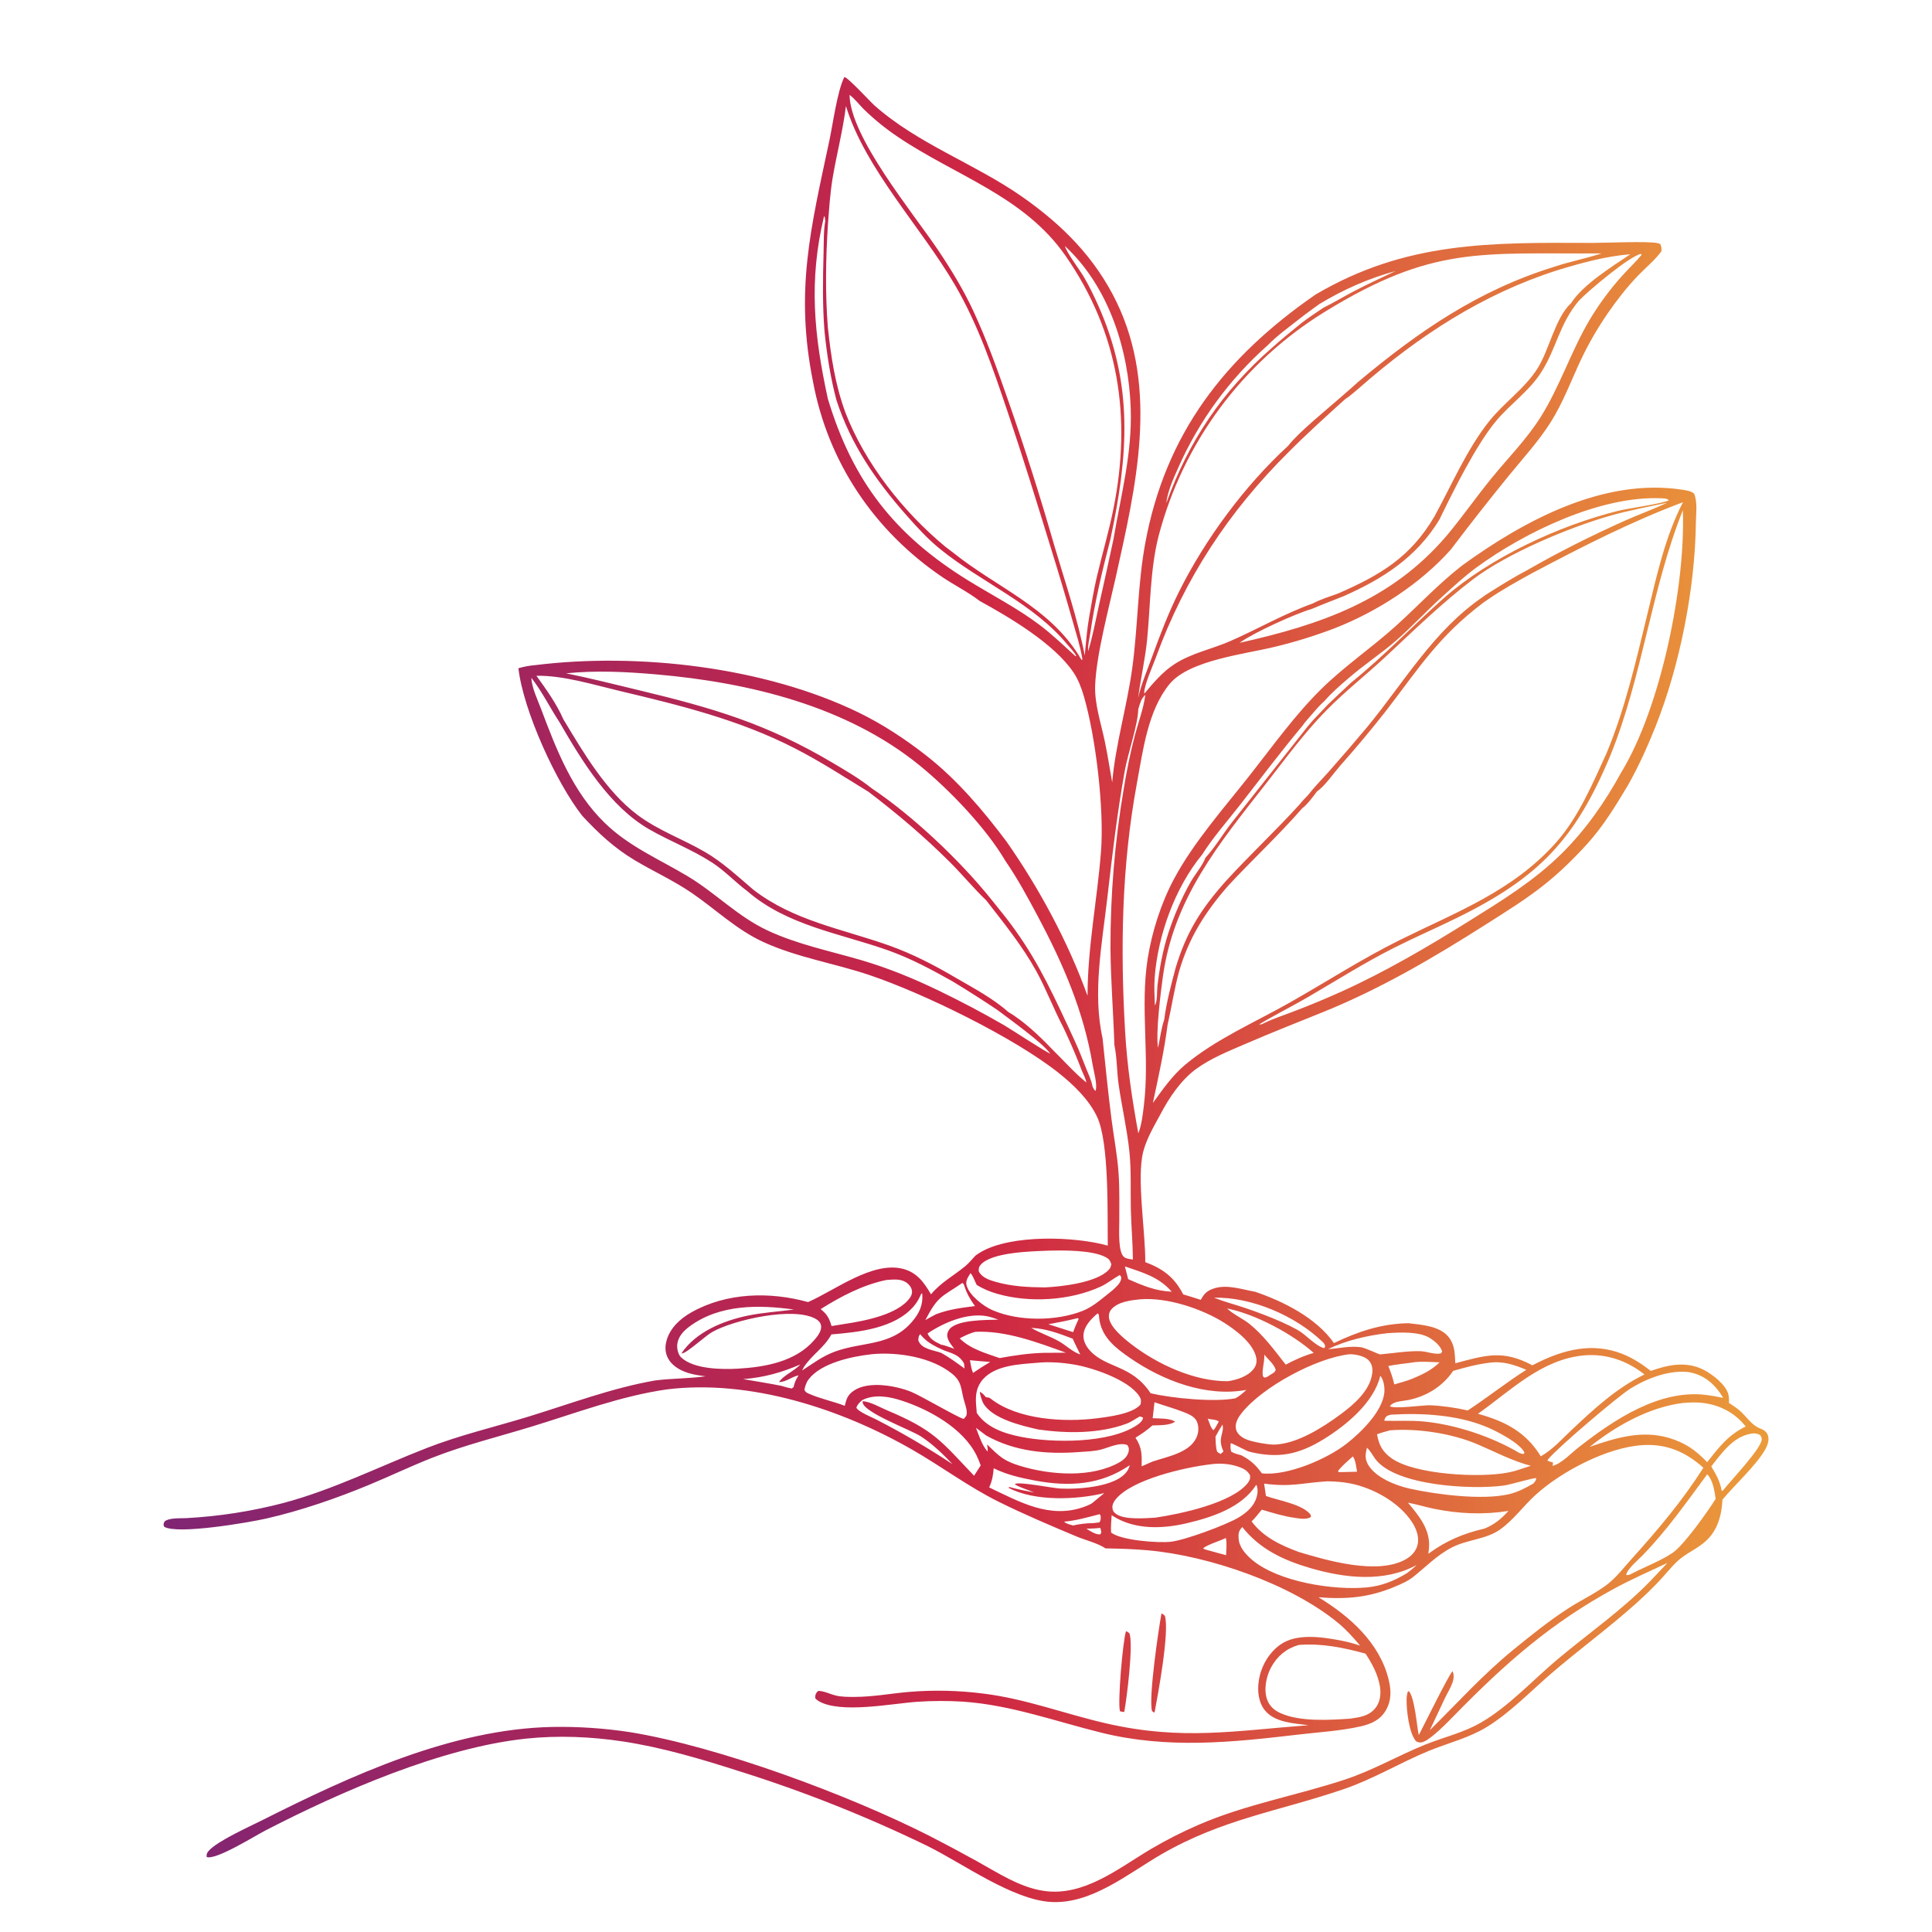 <svg xmlns="http://www.w3.org/2000/svg" xmlns:xlink="http://www.w3.org/1999/xlink" id="Layer_7" viewBox="0 0 500 500"><defs><linearGradient id="linear-gradient" x1="42.315" y1="256.104" x2="457.685" y2="256.104" gradientUnits="userSpaceOnUse"><stop offset="0" stop-color="#802573"></stop><stop offset=".507" stop-color="#ce2643"></stop><stop offset="1" stop-color="#eb9b3a"></stop></linearGradient></defs><path d="M340.36,76.294c23.473-13.883,45.459-13.523,71.725-13.43,3.222.011,14.592-.517,16.938.067.279.07.356.11.646.22.318.71.37,1.095.307,1.869-1.681,2.323-4.046,4.219-6.034,6.285-2.823,2.934-5.371,6.195-7.693,9.536-2.697,3.888-5.073,7.989-7.104,12.262-2.51,5.372-4.599,11-7.756,16.045-3.132,5.003-7.238,9.456-10.959,14.022-5.084,6.239-10.097,12.631-14.953,19.049-7.882,8.877-19.186,16.16-30.169,20.413-5.021,1.919-10.165,3.51-15.394,4.765-7.666,1.891-22.101,3.427-27.221,9.619-5.626,6.801-6.915,17.312-8.473,25.748-3.942,21.332-4.301,42.746-3.031,64.349.52,8.889,1.804,17.434,3.408,26.183.036-.088.071-.172.101-.257.78-2.113,1.027-4.476,1.309-6.702,1.604-12.719-.975-25.614,1.01-38.224,1.101-6.982,3.48-14.406,6.82-20.653,5.054-9.453,12.911-18.326,19.561-26.764,6.028-7.653,11.761-15.737,18.742-22.565,5.985-5.851,12.936-10.564,19.131-16.159,5.763-5.207,11-10.875,17.157-15.647,15.994-11.598,36.597-22.743,57.023-19.576,1.038.161,2.152.303,2.979,1,.923,2.139.493,5.228.46,7.563-.222,17.099-4.126,36.843-10.455,52.75-2.07,5.201-4.306,10.125-7.039,15.02-3.206,5.35-6.371,10.604-10.573,15.257-3.411,3.775-7.115,7.398-11.09,10.571-4.775,3.81-10.003,7.03-15.148,10.307-13.234,8.429-27.15,16.604-41.714,22.514-6.839,2.776-13.677,5.453-20.456,8.386-4.383,1.897-9.037,3.734-12.908,6.568-3.868,2.831-6.976,7.446-9.16,11.643-1.651,3.042-3.584,6.297-4.468,9.667-1.779,6.787.591,20.916.515,28.647,4.545,1.67,7.586,3.961,9.812,8.342,1.519.465,3.053.909,4.561,1.415.857-1.615,1.634-2.379,3.4-2.954,3.43-1.114,7.274.266,10.663.865,7.318,2.489,15.843,6.754,20.396,13.278,6.283-3.003,12.213-5.007,19.26-5.144,3.436.4,8.273.709,10.529,3.723,1.539,2.059,1.465,4.197,1.618,6.642,7.942-2.1,12.292-3.54,19.955.531,6.822-3.57,14.066-5.864,21.729-3.499,3.272,1.01,6.223,2.839,8.897,4.95,4.528-1.585,9.141-2.587,13.675-.293,2.291,1.161,5.798,3.866,6.42,6.417.172.706.156,1.446.153,2.168.98.657,2.031,1.311,2.907,2.097,1.588,1.426,2.943,3.586,4.922,4.399.972.397,1.823.769,2.223,1.834.498,1.331-.181,2.896-.865,4.033-2.467,4.09-7.668,8.807-10.874,12.659-.222,4.071-1.232,7.958-4.386,10.789-2.179,1.96-5.018,3.074-7.167,5.046-1.621,1.489-3.042,3.315-4.545,4.933-1.993,2.116-4.079,4.145-6.247,6.08-7.137,6.409-14.931,12.065-22.183,18.334-5.278,4.564-10.532,10.036-16.505,13.68-4.679,2.853-9.968,4.109-14.975,6.165-7.427,3.05-14.274,7.247-21.934,9.867-16.93,5.793-31.322,7.685-47.255,16.889-8.722,5.037-18.247,13.097-28.88,12.317-9.834-.723-22.434-9.861-31.496-14.376-15.837-7.709-32.229-14.222-49.037-19.49-9.8-3.132-19.747-6.102-29.938-7.649-8.236-1.248-16.792-1.61-25.076-.736-21.86,2.302-47.955,13.702-67.404,23.738-2.895,1.495-12.947,7.805-15.266,6.891-.061-.723.045-1.021.529-1.582,2.159-2.51,10.441-6.217,13.788-7.904,22.891-11.531,49.15-23.662,75.169-24.168,6.761-.118,13.519.339,20.202,1.369,22.868,3.74,56.422,16.213,77.274,26.775,4.132,2.119,8.23,4.306,12.293,6.557,5.465,3.014,11.164,6.844,17.469,7.739,10.373,1.473,19.282-5.875,27.67-10.855,3.937-2.316,8.01-4.389,12.199-6.209,12.347-5.358,25.324-7.575,38.013-11.764,7.236-2.385,13.768-6.217,20.795-9.051,4.89-1.968,9.872-3.052,14.488-5.749,7.186-4.2,13.387-11.005,19.741-16.336,7.939-6.655,16.757-12.771,23.952-20.21,1.495-1.552,2.973-3.118,4.438-4.698-4.545,2.138-9.204,4.175-13.62,6.568-16.522,8.947-28.48,19.547-41.465,32.838-1.695,1.733-6.069,6.242-8.147,6.918-.772.252-.997.131-1.727-.126-1.894-1.941-2.593-8.292-2.519-11.038.016-.602.126-1.169.255-1.758l.334-.252c1.558,1.93,2.004,8.728,2.565,11.405,1.117-2.133,7.871-15.824,8.733-16.555.43.86.329,2.018.005,2.927-.496,1.415-1.355,2.768-2.007,4.126l-3.879,8.232c7.145-7.055,13.842-14.493,21.652-20.856,4.588-3.74,9.226-7.471,14.198-10.693,3.261-2.116,7.069-3.863,10.121-6.225,2.368-1.832,4.356-4.457,6.365-6.68,6.735-7.457,13.051-14.978,18.471-23.476-4.586-4.098-9.464-6.236-15.712-5.861-9.152.548-21.149,6.847-27.85,13.004-3.031,2.784-5.623,6.371-8.944,8.766-3.655,2.636-8.531,2.647-12.528,4.684-3.981,2.034-6.71,5.026-10.16,7.726-1.41,1.106-3.126,1.812-4.766,2.502-6.644,2.792-12.451,3.255-19.637,2.702,8.076,4.928,15.824,11.764,18.148,21.338.679,2.801.736,5.448-.794,8.013-1.451,2.431-3.759,3.436-6.409,4.044-5.177,1.185-10.83,1.506-16.111,2.127-17.332,2.04-33.843,3.764-51.006-.471-11.942-2.948-23.383-7.167-35.759-8.038-3.96-.246-7.931-.238-11.89.025-6.635.46-20.013,3.176-25.622-.216-.303-.183-.538-.405-.792-.649-.068-.578-.001-1.081.368-1.569.161-.211.245-.249.443-.383,1.513.055,2.904.794,4.359,1.172,1.621.422,3.53.392,5.194.383,4.582-.019,9.134-.871,13.693-1.273,6.47-.548,12.979-.408,19.419.416,11.059,1.355,21.243,5.319,32.013,7.764,19.418,4.41,32.896,1.878,52.142.424-3.748-.496-8.722-.676-11.271-3.838-1.692-2.1-1.977-4.966-1.61-7.551.526-3.699,2.489-7.238,5.547-9.437,4.169-2.998,10.647-2.026,15.386-1.155,1.801.334,3.575.797,5.308,1.385-1.79-2.138-3.584-4.139-5.741-5.913-12.32-10.132-33.397-17.351-49.188-18.759-3.652-.326-7.299-.441-10.959-.496-2.092-1.404-5.202-2.116-7.567-3.11-6.759-2.839-13.614-5.735-20.18-9.004-7.756-3.863-14.564-8.977-22.02-13.283-18.545-10.71-42.251-18.43-63.835-15.739-11.898,1.722-23.349,6.072-34.799,9.582-8.651,2.65-17.43,4.788-25.864,8.106-5.475,2.155-10.783,4.701-16.214,6.956-8.47,3.518-17.71,6.713-26.658,8.758-4.647,1.059-23.158,4.216-26.483,2.13-.282-.665-.183-.671.088-1.352,1.191-1.024,4.119-.788,5.658-.876,8.482-.457,16.896-1.769,25.115-3.915,12.887-3.444,24.66-9.379,37.025-14.206,8.659-3.381,17.672-5.47,26.536-8.191,10.83-3.329,21.487-7.378,32.69-9.325,4.322-.539,8.696-.471,12.989-1.065-1.238-.172-2.482-.339-3.696-.643-2.317-.583-4.727-1.758-5.947-3.915-.853-1.506-.896-3.151-.417-4.791.94-3.214,3.545-5.596,6.382-7.197,9.14-5.161,20.323-5.404,30.213-2.666,6.902-3.006,16.595-10.576,24.476-8.621,3.693.917,5.539,3.534,7.339,6.614,2.717-3.217,5.861-4.772,9.005-7.4.893-.747,1.686-1.777,2.507-2.62.479-.342.959-.665,1.47-.961,7.887-4.55,24.236-4.024,32.767-1.623-.107-7.931.422-26.482-2.751-33.304-2.075-4.462-6.13-8.342-9.919-11.359-11.501-9.158-34.935-20.617-49.055-25.373-9.012-3.033-18.606-4.52-27.298-8.484-7.074-3.229-12.335-8.439-18.65-12.756-4.675-3.196-9.773-5.5-14.619-8.381-5.363-3.188-9.524-7.057-13.73-11.598-6.757-8.618-15.245-27.214-16.505-38.166,1.523-.463,2.927-.687,4.504-.828,26.601-3.272,59.254.496,83.528,12.275,6.149,2.984,12.071,6.884,17.456,11.093,8.006,6.259,14.73,14.177,20.809,22.278,8.495,12.13,15.963,26.007,20.993,39.95.014-12.582,2.502-24.8,3.48-37.299.862-11.034-1.347-29.677-4.438-40.243-.63-2.158-1.432-4.295-2.694-6.171-4.963-7.379-16.473-14.217-24.262-18.474-2.976-2.309-6.65-4.12-9.789-6.258-17.503-11.921-29.428-29.598-33.335-50.431-4.74-23.622-.599-39.746,4.263-62.657.899-4.233,2.009-12.584,3.826-16.233.792-.097,6.725,6.388,7.775,7.319,11.282,10.01,25.855,15.012,38.111,23.557,10.425,7.267,18.991,15.795,24.587,27.371,10.97,22.691,4.966,47.85-.23,71.227-1.793,8.068-5.043,20.081-5.328,28.032-.167,4.748,1.53,9.776,2.497,14.393.739,3.521,1.281,7.099,1.916,10.642.876-9.93,3.83-19.64,5.188-29.539,1.47-10.717,1.394-21.573,3.343-32.227,5.204-28.472,20.615-48.24,44.003-64.427ZM298.805,443.179c-.405-.079-.167,0-.665-.364-.934-3.326,1.681-21.124,2.453-25.272.353.167.572.356.871.605,1.251,4.148-1.779,20.344-2.658,25.031ZM290.95,443.062c-.424-.016-.715-.085-1.117-.197-.6-2.524.728-17.987,1.571-20.705.43.156.564.257.892.55,1.062,2.784-.665,16.807-1.347,20.352ZM213.578,57.19l-.177-1.387.089.364-.226-.208c-4.008,16.683-2.607,30.725.978,47.218,6.396,21.315,17.273,35.267,36.201,46.97,6.169,3.814,12.867,7.241,18.654,11.617,3.222,2.435,6.209,5.312,9.196,8.029l.252.009c-.504-1.061-1.547-2.068-2.297-2.978-8.843-10.701-22.197-16.058-32.844-24.65-3.253-2.611-6.148-5.796-8.9-8.92-7.901-8.967-14.311-18.245-18.039-29.724-1.566-5.911-2.486-11.833-3.094-17.91l.543.137.331-1.094c.805,7.639,1.872,14.804,4.53,22.067,5.045,13.164,15.004,25.763,25.861,34.746l2.066,1.571c11.123,8.931,24.534,13.927,32.446,26.483.244.494.506.877.829,1.322l.145-.267c-.501-3.207-1.563-6.429-2.439-9.557-1.834-6.452-3.748-12.881-5.744-19.284-3.616-11.771-7.236-23.505-11.172-35.176-3.779-11.2-7.603-22.485-13.584-32.745-8.709-14.94-23.266-30.084-28.258-46.382-.766,6.267-2.366,12.293-3.419,18.493-.701,4.125-.947,8.45-1.273,12.626-.15-.655-.064-.987-.656-1.367ZM351.612,98.738c15.588-13.027,30.952-23.593,50.546-29.672,4.057-1.361,8.26-2.161,12.322-3.48-31.218.177-43.628-2.104-71.604,15.103-21.294,13.091-36.715,33.896-43.045,58.077-2.198,8.717-2.083,17.89-2.962,26.796-.498,5.073-1.673,10.033-2.324,15.074.797-3.589,2.398-7.298,3.652-10.754,2.048-5.634,4.2-11.261,6.874-16.634,6.82-13.711,17.028-27.518,28.313-37.885,2.614-3.424,10.214-9.574,13.642-12.586,1.544-1.327,3.058-2.693,4.586-4.041ZM421.94,65.794c-6.625.553-12.738,2.269-19.057,4.198-19.134,6.129-35.699,16.921-50.743,30.091-1.279,1.042-2.606,2.343-4,3.204-4.977,4.485-9.971,9.006-14.696,13.76-15.41,15.295-26.848,32.638-34.289,53.062-.794,2.18-3.02,7.161-3.028,9.153,0,.083.016.165.025.247,2.346-2.786,4.668-5.583,7.748-7.592,4.468-2.915,9.67-3.888,14.485-5.997,7.195-3.151,13.927-7.074,21.354-9.742,2.018-1.062,4.375-1.795,6.527-2.563,10.986-4.801,18.794-9.4,25.011-20.034,4.441-8.102,8.347-17.31,14.102-24.539,3.844-4.831,9.19-8.43,12.519-13.673,3.077-4.843,4.575-13.113,8.678-16.894,3.184-4.905,10.496-9.382,15.364-12.683ZM374.335,138.705c4.052-4.822,7.657-10.006,11.63-14.893,4.304-5.292,9.125-10.11,12.774-15.914,4.944-7.864,7.846-16.964,12.585-25.005,2.505-4.205,5.423-8.148,8.717-11.77,1.577-1.745,3.324-3.371,4.813-5.19l-.189-.227c-2.973.604-13.45,9.423-15.977,12.038-5.213,6.106-5.831,12.496-9.962,18.817-3.11,4.759-7.871,8.019-11.49,12.33-5.177,6.161-11.057,18.042-14.748,25.633-5.9,9.696-14.6,15.277-24.743,19.758-2.746,1.094-5.519,2.15-8.243,3.302-4.309,1.271-15.041,6.116-18.698,8.782,20.765-4.638,39.206-10.892,53.533-27.662ZM341.436,78.7c-1.736,1.278-3.515,2.521-5.196,3.866-2.757,2.165-5.749,4.328-8.205,6.831-9.894,8.776-17.781,19.582-23.12,31.681-1.235,2.761-2.765,6.138-3.085,9.158,5.768-16.071,14.496-28.996,27.36-40.226,2.458-2.216,5.026-4.292,7.594-6.378,1.834-1.43,3.814-2.696,5.733-4.006,2.604-1.264,5.106-2.802,7.674-4.146,3.606-1.888,7.318-3.596,10.997-5.34-7.058,1.919-13.508,4.792-19.752,8.56ZM287.359,139.621c-2.1,8.098-3.981,15.93-5.191,24.221-.208,1.431-.706,3.25-.558,4.678,1.164-3.738,1.864-7.674,2.716-11.494,1.306-5.791,2.579-11.589,3.825-17.394,1.925-11.45,4.892-22.22,4.476-33.994-.534-15.127-5.634-31.413-17.026-41.972.465,1.782,3.794,6.114,4.911,8.019,1.331,2.275,2.51,4.697,3.589,7.098,9.39,20.868,7.86,39.229,3.258,60.838ZM384.363,154.031c3.502-2.205,6.992-4.44,10.666-6.35,8.216-4.746,16.848-9.062,25.507-12.936,3.608-1.614,7.356-2.955,10.929-4.632-5.018,1.062-10.099,2.018-15.033,3.438-10.628,3.059-26.301,9.656-35.1,16.287-8.114,6.174-15.219,13.103-22.657,20.047-5.087,4.749-10.584,9.035-15.462,14.007-5.752,5.86-10.57,12.51-15.616,18.963-12.136,15.514-23.859,29.667-26.643,49.882-.602,4.383-1.862,14.345-1.257,18.441.526-2.343.81-5.026,1.599-7.263.561-4.468,1.769-8.941,2.913-13.289,2.79-9.353,6.592-15.36,13.048-22.606,6.187-6.767,12.897-13.03,19.079-19.836.679-.869,1.454-1.649,2.212-2.446,1.61-2.087,3.562-4.029,5.317-6.007,3.389-3.823,6.721-7.694,9.995-11.614,9.607-11.652,17.195-24.985,29.937-33.657l.567-.428ZM435.557,129.973c-13.483,5.053-26.222,11.572-38.927,18.3-3.961,2.18-7.931,4.36-11.652,6.942l-1.15.79c-11.58,8.771-16.467,16.706-25.074,27.896-3.835,4.892-7.822,9.663-11.953,14.308-1.558,1.776-4.101,5.437-5.946,6.579-1.038,1.411-2.456,3.344-3.835,4.396-6.11,6.993-12.859,13.252-19.164,20.034-5.93,6.804-10.162,13.428-12.703,22.156-1.257,4.597-1.93,9.256-2.987,13.886-.86,6.707-2.385,13.554-3.792,20.174,2.53-3.488,5.035-7.112,8.366-9.894,7.904-6.598,18.11-11.008,27.032-16.062,9.576-5.426,18.726-11.361,28.609-16.254,14.6-7.226,29.104-12.588,40.296-25.148,5.872-6.591,9.538-15.377,13.174-23.324,4.785-11.522,7.608-23.92,10.535-36.011,2.33-9.625,4.583-19.944,9.171-28.768ZM373.368,154.319c-4.131,3.688-7.86,7.817-12.04,11.444-4.019,3.487-8.473,6.39-12.467,9.874-2.127,1.811-4.232,3.669-6.083,5.77-1.306,1.155-2.415,2.489-3.554,3.806-.725.85-1.522,1.689-2.146,2.615-5.549,6.633-10.773,13.578-16.092,20.397-3.28,4.205-7.022,8.438-9.869,12.938-7.044,8.557-11.465,20.87-12.289,31.86-.178,2.371-.03,4.791.052,7.165.69-.986.512-3.775.663-5.051.55-4.635,1.399-9.294,2.847-13.734,1.421-4.366,3.46-9.126,5.741-13.132,1.139-1.998,3.047-4.177,3.835-6.281,2.486-2.693,4.539-6.2,6.828-9.125l19.643-24.875,1.415-1.648,3.841-4.04c2.001-1.92,4.019-3.825,6.053-5.712,8.462-6.817,15.917-14.72,24.037-21.909,11.914-10.401,29.589-18.629,44.939-22.467,2.571-.643,11.736-1.901,13.193-2.745-.553-.497-1.248-.476-1.977-.509-15.728-.715-35.354,8.766-47.871,17.934-3.08,2.258-5.872,4.861-8.698,7.424ZM224.77,204.918c-6.328-3.883-12.494-7.887-19.114-11.277-14.458-7.403-29.745-11.136-45.449-14.865-6.8-1.615-14.407-3.996-21.388-3.889,2.489,3.439,5.266,7.316,6.955,11.223,5.161,8.579,11.076,18.682,19.192,24.776,5.365,4.029,11.728,6.249,17.487,9.609,4.657,2.717,8.431,6.297,12.513,9.76,10.408,8.047,22.958,10.131,34.992,14.391,6.156,2.179,11.912,5.163,17.521,8.479,4.421,2.56,9.569,5.3,13.381,8.714,4.098,2.412,8.219,6.327,11.501,9.768,2.853,2.795,5.708,6.045,8.796,8.544-.197-1.038-.767-2.089-1.177-3.066l-.884-2.264c-1.21-3.028-2.51-5.985-3.907-8.93-2.53-4.788-4.419-9.905-7.039-14.638-3.608-6.516-8.378-12.406-12.937-18.269-3.247-3.093-6.164-6.66-9.356-9.845-6.64-6.625-13.628-12.54-21.087-18.22ZM137.529,175.426c.034,2.446,1.619,5.705,2.487,8.016,3.99,10.62,8.197,21.473,16.504,29.538,6.317,6.133,13.987,9.326,21.399,13.758,7.29,4.359,13.023,10.496,20.85,14.126,7.687,3.566,16.016,5.252,24.101,7.615,6.846,2.001,13.611,4.769,20.026,7.874,5.746,2.771,11.388,5.755,16.913,8.941,1.766,1.027,11.025,7.104,12.018,7.397l-.255-.296c-2.119-2.795-10.384-8.681-13.358-10.953-3.817-2.568-7.695-5.043-11.631-7.425-5.449-3.072-10.926-6.009-16.842-8.101-12.446-4.402-26.064-6.361-36.394-15.332-3.108-2.322-5.726-5.182-9.008-7.32-5.207-3.393-11.016-5.577-16.375-8.668-10.245-5.907-17.377-17.695-23.177-27.703-2.504-3.82-4.441-7.82-7.26-11.467ZM296.404,179.838c-1.07.894-1.421,2.384-1.812,3.678-.118,4.141-2.688,11.438-3.504,15.971-1.963,10.911-3.252,21.862-4.512,32.871-1.347,11.764-3.866,24.56-1.237,36.31.734,7.006,1.421,14.033,2.322,21.02.594,4.616,1.498,9.256,1.823,13.899.293,4.2.178,8.462.186,12.667.005,1.955-.383,7.811,1.257,9.078.597.463,1.541.512,2.267.627-.033-4.347-.438-8.673-.534-13.02-.11-4.906.137-10.031-.372-14.901-.602-5.755-1.927-11.49-2.768-17.22-.501-3.406-.416-7.022-1.117-10.362-.263-8.361-.95-16.678-1.013-25.055-.033-13.742,1.101-27.463,3.392-41.012.772-4.786,1.733-9.602,2.979-14.29.865-3.256,2.163-6.703,2.614-10.019.011-.081.022-.162.03-.243ZM416.758,195.523c-9.023,21.649-18.419,31.509-39.368,41.862-5.489,2.713-11.126,5.142-16.59,7.898-7.6,3.835-14.844,8.418-22.197,12.708-4.208,2.453-8.607,4.624-12.771,7.134.679.036.764-.071,1.366-.364,2.376-1.161,4.977-1.99,7.447-2.943,4.232-1.607,8.416-3.343,12.541-5.204,11.411-5.169,22.296-11.556,32.912-18.181,8.448-5.271,16.87-10.427,23.993-17.463,6.371-6.292,11.287-13.401,15.572-21.224,10.184-16.749,16.579-48.2,15.859-67.694-8.208,20.544-10.411,42.927-18.764,63.471ZM146.508,174.257c6.317,1.276,12.577,2.861,18.842,4.369,19.207,4.623,33.021,8.625,50.253,18.857,3.388,2.012,6.906,4.066,9.988,6.529,10.671,7.146,22.805,18.624,30.871,28.652l3.948,4.93c7.019,9.093,10.943,17.175,15.766,27.537,1.27,2.762,2.617,5.511,3.715,8.347l1.142,2.875c.641,1.569,1.388,3.137,1.714,4.805.227.542.315.761.753,1.174.027-.074.068-.148.088-.225.411-1.582-.534-4.879-.81-6.516-2.333-13.899-7.627-26.126-14.214-38.489-2.598-4.879-5.226-9.739-8.366-14.297-4.978-8.523-14.59-18.52-22.21-24.72-18.917-15.39-44.202-21.465-68.02-23.541-7.796-.679-15.651-1.084-23.458-.289ZM314.185,335.838c1.391.55,2.776,1.016,4.205,1.448,5.193,1.522,12.722,4.265,17.395,6.885,2.333,1.306,4.408,3.986,6.91,4.755l.271-.52c-.167-.558-.266-.731-.698-1.147-7.05-6.757-18.293-11.613-28.083-11.422ZM339.99,350.134c-5.558-4.95-15.049-10.036-22.411-11.498.118.104.233.211.353.315,1.626,1.421,3.74,2.324,5.437,3.688,3.647,2.924,6.51,6.872,9.374,10.529,2.291-1.218,4.742-2.335,7.247-3.033ZM238.14,345.272c-.472.646-.434.832-.481,1.645.512,1.216,1.296,1.684,2.493,2.163,1.139.457,2.37.632,3.503,1.079,2.101,1.169,4.02,2.604,5.967,4.008l-.129-1.292c-1.223-2.234-2.912-2.549-5.192-3.4l-1.674-.767c-1.798-.914-3.219-1.818-4.486-3.436ZM258.377,341.521c-.931-.312-1.895-.673-2.859-.865-5.128-1.016-11.338,1.64-15.475,4.454.777,1.607,2.02,2.135,3.535,2.899,1.08.148,2.344.725,3.399,1.062-.704-.939-1.623-1.957-1.806-3.151-.112-.734.13-1.415.6-1.977,2.054-2.439,9.564-2.322,12.605-2.423ZM176.361,350.257c3.659-5.549,10.875-8.468,17.118-9.763,3.964-.824,7.996-1.051,11.998-1.588-9.101-1.259-19.209-1.391-27.004,4.364-1.537,1.136-2.962,2.614-3.192,4.597-.117,1.051.112,2.113.652,3.022.16.205.186.252.404.454,3.229,3.006,10.463,3.105,14.646,2.866,7.031-.4,14.934-1.807,19.769-7.419.842-.975,1.987-2.393,1.722-3.792-.132-.698-.629-1.224-1.219-1.582-5.658-3.422-21.478.17-27.007,3.351-1.701.977-6.346,5.234-7.536,5.443-.117.019-.235.03-.353.047ZM256.271,352.472c-1.751-.11-3.501-.301-5.25-.452.202,1.117.344,2.245.796,3.291,1.46-.997,2.935-1.936,4.454-2.839ZM207.105,353.129c-4.886,2.105-9.456,3.381-14.774,3.783,3.262.564,6.546,1.076,9.793,1.722.927.274,1.833.542,2.786.704l.468-.356c.221-1.059.545-1.821,1.108-2.749l.181-.293c-1.869.378-2.995,1.651-5.043,1.758.954-1.681,4.081-2.94,5.481-4.569ZM215.166,345.346c-1.886,3.477-5.052,5.265-7.128,8.459l-.459.876c2.892-1.851,5.256-3.712,8.535-4.903,7.158-2.604,14.523-1.341,19.938-7.731,1.875-2.212,2.878-4.309,2.621-7.263l-.223-.027c-.551,1.262-1.055,2.226-1.952,3.28-4.915,5.771-14.286,6.724-21.331,7.31ZM223.121,362.366c-.663.616-1.205,1.057-1.493,1.946.443,1.027,3.983,2.461,5.154,3.058,6.788,3.491,13.38,7.351,19.744,11.564-2.51-2.647-5.096-5.141-8.147-7.165-2.558-1.7-14.972-6.217-15.126-8.856-.006-.099.007-.2.01-.301,2.175.216,4.333,1.547,6.339,2.39,12.111,5.092,13.857,7.843,22.488,16.924l1.711-2.677c-.301-.865-.645-1.725-1.05-2.546-3.501-7.096-12.274-11.923-19.479-14.255-3.213-1.04-7.027-1.697-10.151-.082ZM255.206,371.499l-2.629-1.982c.754,1.936,1.599,4.618,3.012,6.146.076-.684-.016-1.18-.148-1.845,3.287,3.151,4.27,4.265,8.727,5.604,7.679,2.311,18.356,3.14,25.614-1.018,1.024-.586,2.045-1.53,2.302-2.732.159-.742.063-1.057-.32-1.686-1.905-.819-4.813.63-6.737,1.139-1.837.482-3.909.526-5.801.665-8.35.621-16.62-.118-24.019-4.29ZM277.7,394.794c1.673-.383,3.449-.605,5.163-.605l1.629-.192c.471-.624.356-.95.359-1.717l-.255-.413c-3.036.777-6.08,1.673-9.212,1.936.545.58,1.55.745,2.316.991ZM284.736,395.407c-1.177.178-2.39.178-3.578.222.999.605,2.412,1.599,3.619,1.456.353-.539.203-.816.052-1.437-.022-.082-.063-.159-.093-.241ZM219.86,24.559c.187,10.95,16.356,30.421,22.88,40.116,3.425,5.09,6.642,10.379,9.224,15.951,3.415,7.37,6.152,15.022,8.833,22.682,4.397,12.553,8.429,25.232,12.095,38.018,2.754,9.332,6.006,18.762,7.835,28.317.312-3.346.58-6.696,1.158-10.009.605-3.403,1.158-6.841,1.944-10.208,1.404-6.026,3.173-11.933,4.38-18.012,4.646-23.446,1.377-45.297-12.454-65.218-10.726-15.452-28.488-20.688-43.42-30.79-3.086-2.073-5.98-4.417-8.649-7.004-1.248-1.211-2.441-2.841-3.827-3.844ZM271.212,323.674c-4.213.183-14.571.35-17.433,3.666-.507.589-.497.969-.481,1.714.883,1.591,2.622,2.176,4.289,2.664,4.142,1.21,8.509,1.426,12.796,1.462,4.331-.192,13.584-1.24,16.623-4.618.375-.419.49-.827.602-1.372-.277-.873-.523-1.325-1.347-1.779-3.507-1.933-11.049-1.845-15.049-1.736ZM291.12,327.75l.851,3.291c3.748,1.667,7.11,3.066,11.271,3.252-3.37-3.855-7.414-4.928-12.122-6.543ZM251.158,329.486c-.591,1.007-1.339,1.944-1.01,3.167.7,2.604,4.384,5.407,6.675,6.403,6.786,2.957,16.557,2.899,23.412.181,2.801-1.109,5.401-3.526,7.767-5.377.851-.827,2.086-1.804,2.174-3.072.03-.433-.14-.506-.381-.824-1.695.944-3.148,2.185-4.928,3.003-7.939,3.644-18.441,4.276-26.814,1.859-1.884-.542-3.617-1.262-5.288-2.294-.449-.86-.941-2.404-1.607-3.047ZM229.311,331.271c-6.133,1.311-11.647,4.208-16.92,7.526,1.685,1.355,2.202,2.352,2.817,4.386l3.402-.548c4.887-.753,13.852-2.352,16.914-6.822.346-.506.568-1.101.496-1.722-.106-.917-.816-1.779-1.578-2.261-1.513-.953-3.439-.679-5.132-.558ZM249.082,332.01c-5.386,3.699-6.291,3.25-9.604,9.626.918-.506,1.83-1.057,2.774-1.511,3.365-1.289,6.533-1.654,10.073-2.119-1.164-1.563-2.11-3.241-2.709-5.106-.145-.449-.187-.589-.534-.89ZM295.027,336.259c-2.42.257-5.681.632-7.384,2.571-.509.578-.695,1.213-.66,1.979.123,2.571,3.89,5.601,5.804,7.077,6.732,5.185,16.336,9.639,24.99,9.571,2.357-.359,5.106-1.207,6.647-3.159.671-.851.898-1.837.695-2.896-.698-3.688-5.18-7.096-8.169-8.993-5.864-3.726-14.92-6.724-21.923-6.149ZM284.073,339.9c-1.656,1.385-3.537,3.296-3.668,5.59-.088,1.544.657,2.924,1.67,4.041,4.197,4.616,10.825,3.633,15.698,11.033,5.347,1.289,16.61,2.393,21.962,1.311,1.101-.589,1.922-1.336,2.825-2.176-10.362,1.936-21.587-2.382-30.049-8.213-3.595-2.478-7.085-5.111-7.934-9.626-.101-.545-.156-1.098-.205-1.648l-.298-.312ZM278.872,341.135c-2.497.635-5.01,1.109-7.542,1.58l2.946.939,3.447,1.106c.424-1.18.887-2.302,1.437-3.43-.09-.071-.172-.192-.287-.194ZM266.872,343.656c2.316,1.352,4.898,2.174,7.244,3.504,1.7.964,3.666,2.844,5.456,3.373-.654-1.355-1.361-2.708-1.957-4.087-3.647-1.366-6.792-2.604-10.743-2.79ZM252.384,344.675c-1.475.411-2.675.975-4.014,1.7,2.802,2.781,6.693,3.816,10.327,5.095,3.721-.687,7.455-1.226,11.241-1.355l5.916-.036c-7.323-2.672-15.597-5.793-23.47-5.404ZM359.116,345.02c-5.234.591-10.688,1.851-15.454,4.145,2.866-.194,5.648-.901,8.536-.509,1.139.153,4.739,1.894,4.955,1.856,3.356-.277,6.984-.909,10.337-.835,1.741.036,3.701.925,5.382.6l.35-.446c-.293-1.446-2.026-2.855-3.23-3.586-2.801-1.703-7.726-1.429-10.877-1.224ZM225.438,350.492c-4.983.561-12.969,2.234-16.183,6.505-.61.81-.853,1.692-1.079,2.664.29.701.773.857,1.443,1.147,2.873,1.243,6.067,1.867,9.005,3.017.437-1.848.802-2.916,2.436-3.978,3.015-1.96,7.826-1.558,11.194-.75,1.233.285,2.443.663,3.619,1.131,2.832,1.202,12.073,6.664,13.532,6.989.576-.589.844-.895.793-1.788-.064-1.122-.512-2.223-.796-3.302-.743-2.833-.485-4.556-2.987-6.592-5.289-4.306-13.995-5.67-20.596-5.089-.128.011-.254.033-.381.047ZM349.181,350.484c-8.572.975-22.438,8.435-27.815,15.178-.854,1.07-1.727,2.489-1.541,3.923.14,1.079.865,1.851,1.738,2.42,1.3.846,3.236,1.164,4.75,1.476,1.229.186,2.527.435,3.773.37,5.845-.318,12.292-4.468,16.85-7.822,3.422-2.516,7.613-6.13,8.197-10.606.153-1.194-.022-2.333-.832-3.266-1.024-1.183-3.354-1.67-4.848-1.684-.09,0-.181.008-.271.011ZM327.205,350.553l.005.392c.008,1.722-.638,3.567-.383,5.21l.367.367c.693-.041,1.029-.356,1.574-.742.709-.433,1.114-.506,1.393-1.306-.528-1.56-1.974-2.623-2.957-3.92ZM409.996,350.769c-11.003.988-18.893,9.01-27.497,15.123,6.981,1.922,12.396,4.69,16.259,11,2.992-1.664,5.445-4.43,7.917-6.759,5.801-5.473,11.676-10.912,18.909-14.425-4.525-3.573-9.801-5.412-15.588-4.939ZM268.419,352.691c-4.561.378-10.74.591-14.007,4.246-1.746,1.952-2,4.18-1.797,6.674l.172,2.064c2.537,3.8,7.119,5.317,11.42,6.176,8.104,1.621,22.931,1.758,30.062-3.039.684-.457,1.372-1.029,1.566-1.859-.099-.197-.621-.301-.832-.378-1.144.589-2.239,1.432-3.436,1.873-7.115,2.634-15.471,2.549-22.868,1.506-4.191-.964-11.971-2.746-14.267-6.866-.259-.465-.941-2.48-.817-2.896.678.389,1.056.819,1.54,1.41.518.068.79.016,1.207.345,7.024,5.527,19.081,6.182,27.576,5.1,2.943-.375,9.308-1.15,11.246-3.592.175-.876.145-1.404-.361-2.166-2.817-4.235-12.131-7.37-16.946-8.161-3.044-.501-6.384-.758-9.459-.438ZM365.092,352.68c-1.925.26-3.893.452-5.796.838.638,1.591,1.172,3.094,1.539,4.772,1.5-.444,3.02-.843,4.479-1.402,2.718-1.114,5.114-2.234,7.247-4.309-2.371-.096-5.13-.353-7.468.101ZM385.422,352.68c-3.129.367-6.324,1.235-9.352,2.108-2.729,4.044-6.888,6.59-11.66,7.553-1.322.268-3.644.285-4.55,1.393-.055.068-.09.145-.137.216,1.166.717,8.224-.257,10.225-.274,3.384.134,6.612.613,9.91,1.35,5.141-3.378,9.951-7.222,15.148-10.521-3.113-1.317-6.149-2.324-9.585-1.826ZM433.102,355.138c-3.915.509-7.778,2.146-11.129,4.213-3.2,1.974-19.041,15.451-21.285,18.28-.093.115-.148.252-.225.378.479.214.945.353,1.451.487-.03.558.011.276-.131.854,2.256-.444,5.089-3.534,6.965-4.936,9.064-7.069,20.697-14.846,32.726-13.417,1.511.189,3.011.449,4.495.783-1.9-3.209-4.462-5.656-8.194-6.532-1.478-.348-3.173-.287-4.673-.11ZM357.213,356.072c-1.637,6.885-8.769,12.755-14.54,16.328-6.502,4.024-11.761,5.133-19.24,3.326-.953-.23-4.58-2.316-4.941-2.201-.047.769-.096,1.402.142,2.155.816.496,1.626.682,2.546.912,2.346,1.205,3.846,2.541,5.382,4.706,6.557.742,16.902-3.696,22.038-7.75,3.641-2.877,9.108-8.194,9.656-13.078.142-1.273-.107-3.129-.854-4.183-.055-.079-.126-.142-.189-.214ZM298.783,362.908c-.148,1.374-.304,2.749-.471,4.12,1.621.096,4.435-.049,5.798.898-1.437,1.035-4.134.895-5.859.977-1.391,1.232-2.801,2.215-4.394,3.173,1.708,2.568,1.662,4.435,1.596,7.414l2.79-1.224c3.71-1.273,9.511-2.223,11.364-6.149.597-1.27.715-2.814.189-4.128-.561-1.407-2.218-2.056-3.534-2.568-2.439-.947-5.002-1.665-7.479-2.513ZM435.522,363.089c-8.709,1.084-17.31,5.905-24.111,11.361,6.664-2.313,13.437-4.405,20.481-2.33,4.252,1.281,6.855,3.118,9.924,6.286,2.99-3.786,5.475-7.091,9.971-9.223-2.751-3.515-6.642-5.563-11.071-6.105-1.714-.211-3.477-.134-5.193.011ZM360.063,366.108c-.799.194-1.191.192-1.634.964-.107.183-.134.419-.172.624,3.373.09,6.669-.137,10.053.172,8.284.758,17.839,3.94,24.981,8.205l.944.238.32-.32c-1.046-2.472-7.37-5.689-9.878-6.721-7.556-3.113-16.544-3.63-24.615-3.162ZM312.562,367.14c.372.816.788,2.595,1.511,2.987.331-.4.564-.777.805-1.237l.542-.983c-.591-.597-2.001-.482-2.858-.767ZM316.397,368.654c-.663,1.038-1.276,2.064-1.829,3.162.058,1.309.027,2.645.433,3.898.296.214.564.411.887.58l.75-.641-.175-.422c-1.366-3.324.427-4.159-.066-6.579ZM359.724,370.168c-1.136.307-2.256.602-3.356,1.024.504,2.781,1.407,4.545,3.805,6.236,6.006,4.238,22.912,5.1,30.112,3.66.646-.131,1.289-.285,1.925-.454,1.325-.416,2.645-.843,3.959-1.284-4.862-1.289-9.13-3.564-13.721-5.536-6.631-2.844-15.547-4.216-22.723-3.647ZM453.317,371.009c-4.731.725-7.657,4.95-10.444,8.498,1.273,2.13,2.264,3.819,2.694,6.297l.29-.005c1.916-2.469,10.121-11.044,10.08-13.33-.008-.457-.17-.72-.416-1.081-.665-.386-1.448-.52-2.204-.378ZM353.775,374.677c-.46,1.643-.572,2.94.337,4.457,1.985,3.315,7.148,5.336,10.781,6.135,6.94,1.528,18.704,3.025,25.551,1.443,2.33-.539,4.323-1.585,6.376-2.773.43-.531.712-.693.753-1.404-.756-.104-6.658,1.689-8.372,1.922-8.167,1.112-27.935.134-33.216-6.806-.682-.895-1.38-2.275-2.209-2.973ZM350.114,376.917c-1.3,1.191-2.792,2.382-3.846,3.797l.194.252.359.019,4.386-.101c-.227-1.183-.356-2.998-1.092-3.967ZM313.26,378.967c-6.371.739-20.388,3.852-24.571,9.116-.498.627-.89,1.391-.788,2.215.082.684.249.95.786,1.396,2.081,1.727,7.764,1.218,10.313,1.073,6.343-.925,19.747-3.731,23.884-8.922.523-.654.742-1.21.619-2.059-.717-1.328-1.941-1.856-3.332-2.308-2.13-.687-4.69-.84-6.91-.512ZM292.355,379.197c-7.433,5.136-15.638,5.599-24.341,4-3.71-.682-7.444-1.528-10.842-3.206-.141,1.766-.417,3.329-1.177,4.952,7.895,3.751,15.695,8.227,24.565,5.029.693-.249,1.388-.528,2.02-.909l3.222-2.658c-7.132,1.769-18.132,2.204-24.779-1.361l.175-.214c2.135.605,4.279,1.024,6.458,1.424-.925-.444-4.733-1.632-4.999-2.201,1.12-.671,9.771,1.092,11.821,1.188,4.498.214,16.297-.356,17.831-5.804.022-.079.03-.162.044-.241ZM441.835,381.535c-5.415,7.323-10.439,14.515-16.809,21.069-1.027,1.059-4.013,3.532-4.159,5.004.786.096,1.166-.23,1.862-.561,3.263-1.7,7.208-3.154,10.206-5.223,2.902-2.001,9.062-10.674,11.085-13.938-.348-2.092-.668-4.753-2.185-6.351ZM343.503,383.358c-6.658.419-9.27,1.547-16.355.602.172,1.062.331,2.127.479,3.195,3.173,1.161,9.571,2.146,11.58,4.876l.063.539c-1.013.772-2.902.433-4.112.263-2.938-.413-5.771-1.284-8.602-2.144-.851,1.04-1.673,2.116-2.645,3.047,3.042,4.076,7.509,6.165,12.177,7.901,7.477,2.264,20.259,5.946,27.544,2.012,1.47-.797,2.771-2.056,3.2-3.718.539-2.081-.252-4.23-1.38-5.971-3.381-5.221-10.223-8.969-16.229-10.094-1.892-.356-3.8-.471-5.722-.509ZM325.122,384.24c-3.729,5.943-11.564,8.473-18.063,9.99-6.231,1.456-13.332,1.697-18.928-1.821-.145-.093-.29-.186-.433-.282-.104,1.5-.246,2.995-.151,4.498,2.598,2.023,12.076,2.757,15.487,2.376,3.636-.408,14.157-4.293,17.428-6.223,1.404-.827,2.702-1.821,3.677-3.146.879-1.194,1.498-2.916,1.281-4.416-.079-.564-.063-.422-.298-.977ZM364.378,388.891c2.853,3.408,5.85,6.973,5.445,11.739-.047.493-.101.986-.162,1.478,4.665-3.414,8.96-5.202,14.559-6.524,2.582-1.054,4.309-2.527,6.171-4.558-6.442,1.027-12.9.756-19.284-.558-2.253-.465-4.479-1.153-6.729-1.577ZM321.5,395.191c-.931,1.021-1.035,1.582-.947,2.987.14,2.207,1.823,4.093,3.43,5.462,6.751,5.752,21.168,8.016,29.841,7.173,3.786-.37,7.154-1.744,10.373-3.731.832-.657,1.665-1.298,2.415-2.051-8.457,4.583-18.668,3.387-27.596.758-6.902-2.031-12.979-4.862-17.516-10.598ZM317.249,398.027c-1.607.805-4.665,1.664-5.911,2.686.296.162.523.304.857.372l5.114,1.402c.03-1.391.268-3.115-.06-4.46ZM336.125,425.707c-3.184.912-5.563,2.853-7.154,5.782-1.273,2.349-1.952,5.711-1.062,8.301.578,1.689,1.823,2.812,3.417,3.537,5.054,2.308,12.64,1.826,18.039,1.465,2.516-.364,4.95-.649,6.633-2.806,1.226-1.577,1.435-3.625,1.128-5.541-.49-3.055-2.048-5.924-3.723-8.481-5.744-1.571-11.277-2.716-17.278-2.256ZM213.578,57.19c.592.38.506.712.656,1.367-.531,8.673-.676,17.437.011,26.104l-.331,1.094-.543-.137c-.525-6.719-.42-13.42-.232-20.15.076-2.711-.032-5.608.439-8.278Z" style="fill:url(#linear-gradient);"></path></svg>
